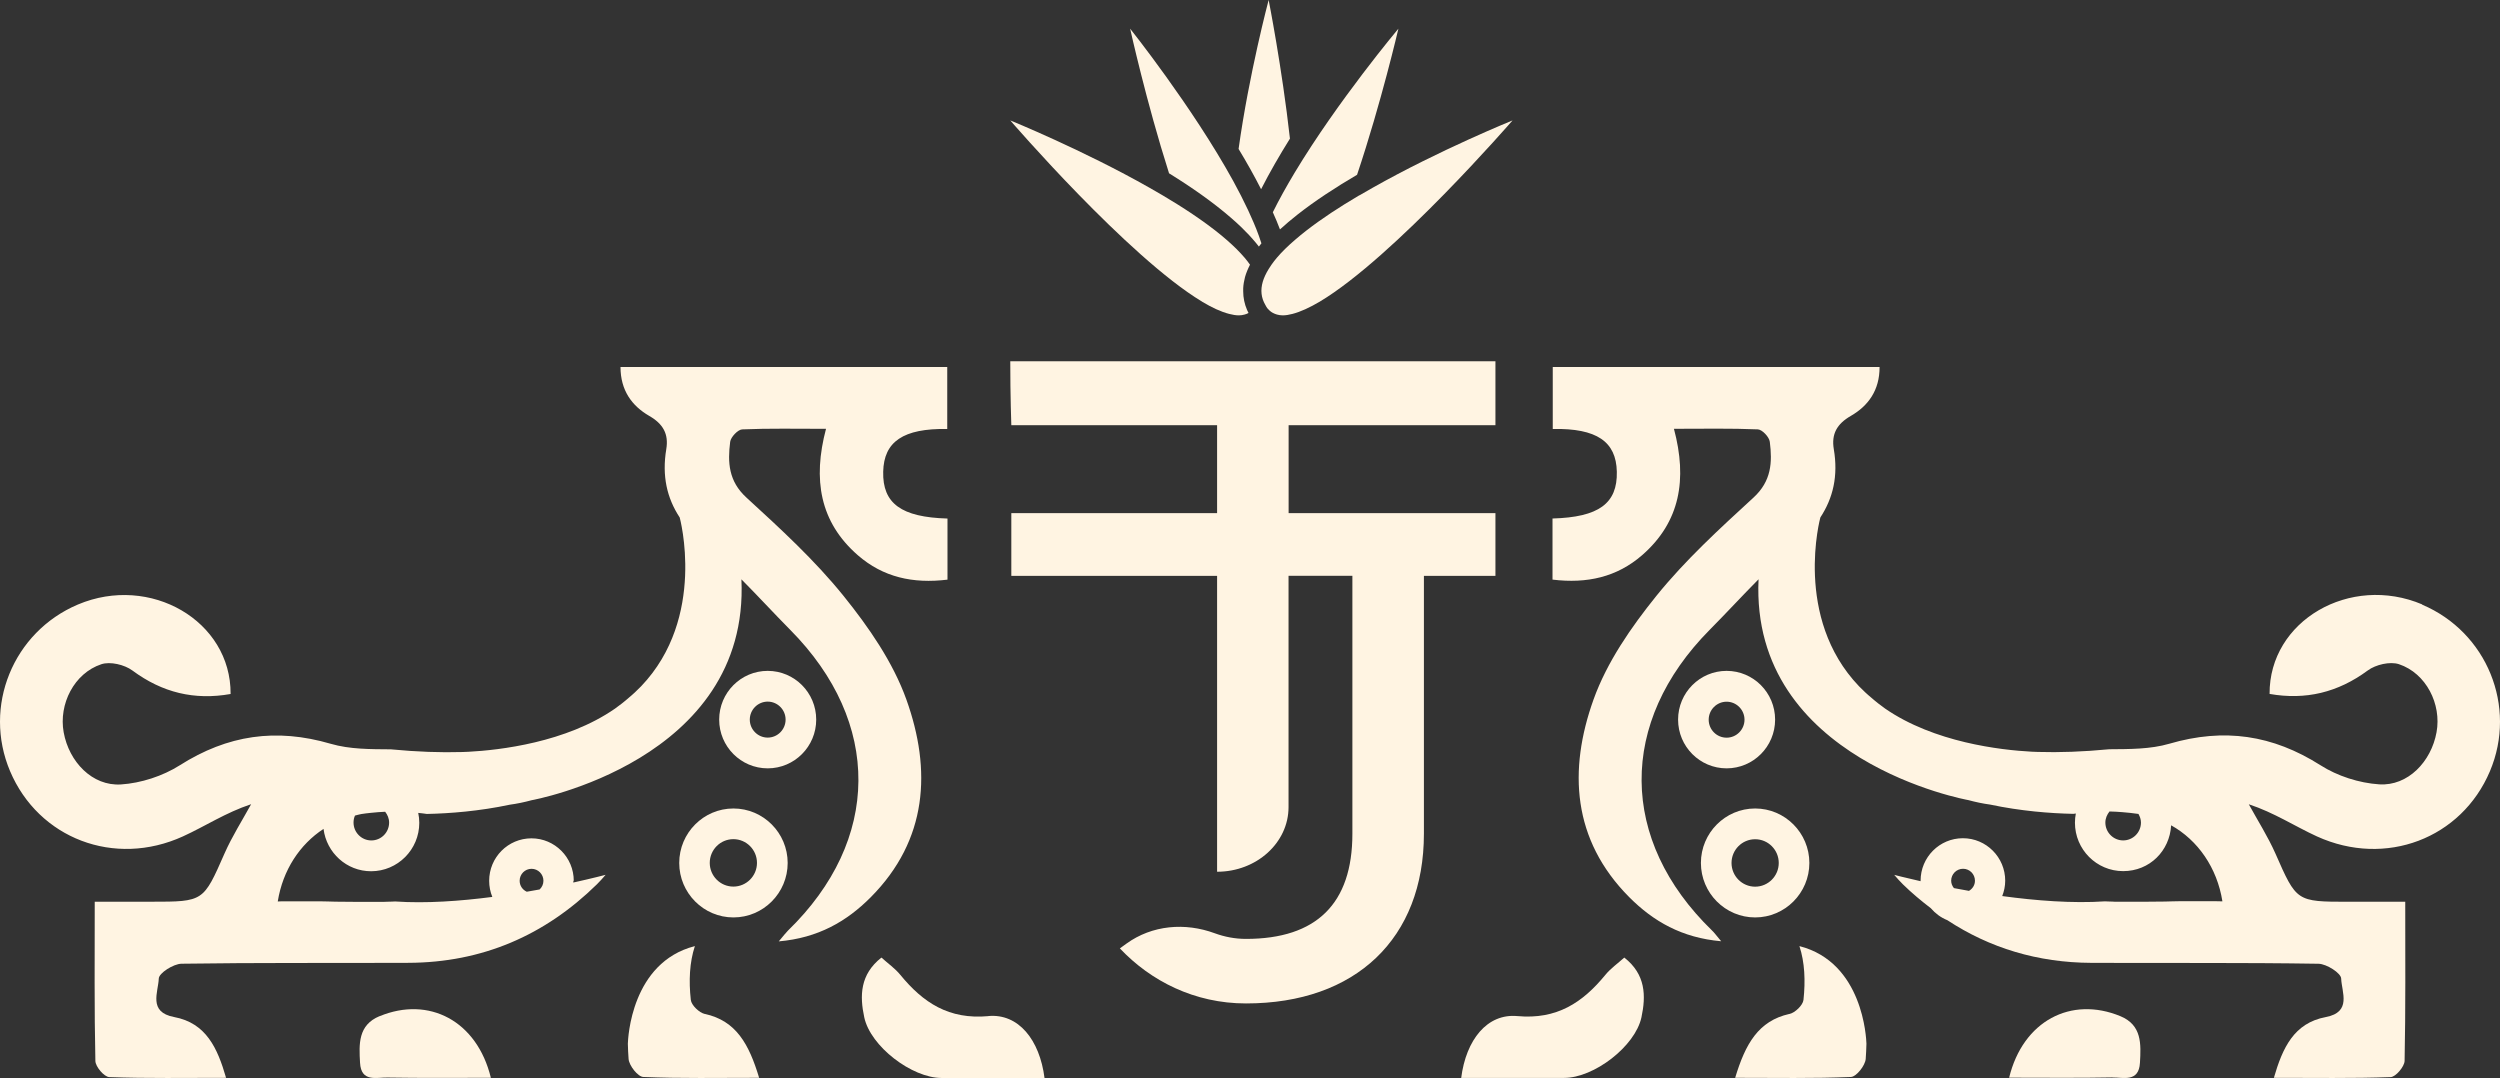 <?xml version="1.0" encoding="UTF-8"?>
<svg width="436px" height="188px" viewBox="0 0 436 188" version="1.1" xmlns="http://www.w3.org/2000/svg" xmlns:xlink="http://www.w3.org/1999/xlink">
    <rect x="0" y="0" width="436" height="188" fill="#333333" stroke="none"/>
    <title>logo-glifo</title>
    <g id="Página-1" stroke="none" stroke-width="1" fill="none" fill-rule="evenodd">
        <g id="inicio" transform="translate(-742, -7775)" fill="#FFF4E2" fill-rule="nonzero">
            <g id="Seccion-05" transform="translate(0, 7470)">
                <g id="logo-glifo" transform="translate(742, 305)">
                    <path d="M254.831,187.986 C260.861,187.986 266.819,187.986 272.791,187.986 C277.976,187.986 285.18,182.496 286.268,177.421 C287.07,173.68 287.027,169.939 283.275,167 C282.129,168.032 280.897,168.892 279.981,170.01 C275.999,174.87 271.502,177.837 264.627,177.206 C259.371,176.719 255.676,181.334 254.831,188 L254.831,187.986 Z" id="Trazado"></path>
                    <path d="M368.432,187.917 C370.345,187.888 373.007,188.775 373.208,185.356 C373.395,182.097 373.568,178.779 369.799,177.223 C361.196,173.672 352.809,178.037 350.393,187.946 C356.521,187.946 362.477,188.019 368.432,187.902 L368.432,187.917 Z" id="Trazado"></path>
                    <path d="M312.076,176.827 C306.635,178.05 304.397,182.07 302.612,187.969 C309.767,187.969 316.298,188.1 322.815,187.823 C323.75,187.78 325.294,185.828 325.379,184.677 C325.45,183.789 325.479,182.915 325.507,182.026 C325.479,181.094 324.926,167.84 313.819,165 C314.754,167.84 314.881,171.059 314.527,174.38 C314.428,175.312 313.053,176.623 312.076,176.841 L312.076,176.827 Z" id="Trazado"></path>
                    <path d="M422.452,105.419 C409.853,100.077 395.731,108.253 395.815,121.02 C402.108,122.125 407.723,120.779 412.943,116.925 C414.325,115.905 416.823,115.324 418.375,115.834 C423.129,117.421 425.824,122.806 424.935,127.694 C424.004,132.852 419.927,137.103 414.946,136.791 C411.447,136.565 407.638,135.346 404.675,133.447 C396.337,128.162 387.886,126.915 378.335,129.706 C375.033,130.67 371.436,130.642 367.852,130.67 C363.295,131.109 359.147,131.251 355.38,131.137 C355.014,131.137 354.675,131.109 354.322,131.095 C348.919,130.812 337.307,129.48 328.758,123.571 C328.335,123.273 327.939,122.976 327.544,122.664 C327.319,122.48 327.107,122.31 326.881,122.125 C326.515,121.828 326.176,121.53 325.837,121.233 C325.654,121.077 325.471,120.907 325.301,120.751 C325.104,120.567 324.906,120.368 324.709,120.17 C324.539,120.014 324.384,119.844 324.215,119.688 C312.716,107.672 317.471,90.243 317.471,90.243 C317.471,90.243 317.471,90.243 317.471,90.243 C319.7,86.842 320.603,82.988 319.813,78.326 C319.376,75.704 320.349,73.933 322.79,72.53 C325.809,70.787 327.813,68.081 327.798,64 L270.8,64 L270.8,74.812 C278.475,74.67 281.861,77.008 281.974,82.265 C282.101,87.806 278.828,90.2 270.758,90.427 L270.758,101.083 C276.782,101.82 281.988,100.644 286.376,96.832 C293.049,91.022 294.277,83.569 291.935,74.783 C297.155,74.783 301.867,74.684 306.565,74.883 C307.327,74.911 308.554,76.215 308.653,77.051 C309.105,80.621 308.95,83.895 305.817,86.771 C299.906,92.198 293.91,97.682 288.887,103.903 C284.486,109.358 280.253,115.465 277.911,121.998 C273.509,134.297 274.186,146.455 284.133,156.459 C288.351,160.696 293.331,163.558 300.174,164.154 C299.313,163.133 298.989,162.666 298.58,162.283 C282.341,146.512 282.186,125.965 298.185,109.826 C301.049,106.935 303.828,103.917 306.692,101.026 C305.225,132.739 343.289,139.54 343.289,139.54 C344.545,139.88 345.815,140.15 347.085,140.32 C347.085,140.32 347.085,140.32 347.085,140.32 C352.432,141.453 357.539,141.85 361.574,141.935 L361.574,141.935 C361.715,141.907 361.87,141.907 362.025,141.878 C361.927,142.403 361.87,142.927 361.87,143.48 C361.87,148.141 365.637,151.925 370.279,151.925 C374.921,151.925 378.405,148.368 378.645,143.933 C383.301,146.526 386.659,151.33 387.59,157.196 C387.153,157.196 386.701,157.182 386.264,157.168 C386.109,157.168 385.953,157.168 385.798,157.168 C385.502,157.168 385.22,157.168 384.923,157.168 C384.74,157.168 384.557,157.168 384.373,157.168 C384.105,157.168 383.837,157.168 383.583,157.168 C383.4,157.168 383.202,157.168 383.019,157.168 C382.765,157.168 382.497,157.168 382.243,157.168 C382.059,157.168 381.862,157.168 381.679,157.168 C381.41,157.168 381.142,157.168 380.888,157.168 C380.705,157.168 380.508,157.168 380.324,157.168 C380.056,157.168 379.788,157.168 379.52,157.182 C379.294,157.182 379.054,157.182 378.829,157.196 C378.49,157.196 378.151,157.21 377.799,157.224 C377.517,157.224 377.234,157.224 376.952,157.239 C376.769,157.239 376.585,157.239 376.402,157.239 C376.063,157.239 375.739,157.239 375.4,157.253 C375.287,157.253 375.175,157.253 375.062,157.253 C374.624,157.253 374.173,157.253 373.735,157.267 C373.651,157.267 373.552,157.267 373.467,157.267 C373.115,157.267 372.762,157.267 372.409,157.267 C372.254,157.267 372.113,157.267 371.958,157.267 C371.662,157.267 371.379,157.267 371.083,157.267 C370.914,157.267 370.73,157.267 370.561,157.267 C370.293,157.267 370.025,157.267 369.757,157.267 C369.573,157.267 369.39,157.267 369.207,157.267 C368.953,157.267 368.699,157.267 368.431,157.239 C368.247,157.239 368.05,157.239 367.866,157.224 C367.612,157.224 367.358,157.21 367.105,157.196 C361.433,157.579 355.042,157.069 349.187,156.275 C349.511,155.439 349.709,154.546 349.709,153.597 C349.709,149.516 346.407,146.186 342.33,146.186 C338.253,146.186 334.951,149.502 334.951,153.597 C334.951,153.625 334.951,153.654 334.951,153.682 C332.13,153.044 330.352,152.577 330.352,152.577 C330.846,153.143 331.34,153.71 331.876,154.235 C333.442,155.765 335.078,157.125 336.743,158.401 C337.519,159.307 338.493,160.03 339.621,160.484 C347,165.33 355.352,167.88 364.72,167.923 C377.926,167.979 391.145,167.866 404.351,168.079 C405.762,168.107 408.273,169.708 408.301,170.658 C408.386,173.024 410.192,176.51 405.621,177.374 C400.034,178.423 398.073,182.787 396.563,187.973 C403.645,187.973 410.29,188.087 416.936,187.846 C417.81,187.817 419.334,186.018 419.362,185.026 C419.546,176 419.475,166.973 419.475,157.267 L409.571,157.267 C400.457,157.267 400.527,157.239 396.831,148.85 C395.519,145.888 393.755,143.125 392.189,140.263 C396.619,141.722 400.217,144.103 404.083,145.874 C416.047,151.316 429.295,146.229 434.247,134.496 C439.015,123.216 433.725,110.237 422.41,105.447 L422.452,105.419 Z M370.279,146.569 C368.572,146.569 367.175,145.166 367.175,143.451 C367.175,142.714 367.471,142.063 367.895,141.524 C367.923,141.524 367.951,141.524 367.979,141.524 C368.685,141.538 369.39,141.581 370.096,141.637 C370.561,141.68 371.013,141.708 371.478,141.765 C371.972,141.822 372.452,141.878 372.945,141.949 C373.199,142.403 373.383,142.899 373.383,143.451 C373.383,145.18 371.986,146.569 370.279,146.569 L370.279,146.569 Z M343.388,155.368 C342.485,155.212 341.596,155.042 340.764,154.886 C340.482,154.532 340.284,154.093 340.284,153.597 C340.284,152.449 341.216,151.514 342.358,151.514 C343.501,151.514 344.432,152.449 344.432,153.597 C344.432,154.362 344.009,155 343.388,155.368 L343.388,155.368 Z" id="Forma"></path>
                    <path d="M172.368,177.213 C165.494,177.844 160.996,174.875 157.015,170.012 C156.098,168.893 154.867,168.033 153.721,167 C149.968,169.955 149.925,173.684 150.727,177.428 C151.816,182.492 159.02,187.986 164.205,188 C170.177,188 176.135,188 182.164,188 C181.319,181.344 177.624,176.725 172.368,177.199 L172.368,177.213 Z" id="Trazado"></path>
                    <path d="M66.201,177.212 C62.432,178.771 62.605,182.094 62.792,185.358 C62.979,188.783 65.655,187.88 67.568,187.923 C73.523,188.025 79.479,187.967 85.607,187.967 C83.191,178.028 74.804,173.67 66.201,177.226 L66.201,177.212 Z" id="Trazado"></path>
                    <path d="M122.929,176.841 C121.951,176.623 120.577,175.312 120.478,174.38 C120.109,171.059 120.251,167.84 121.186,165 C110.079,167.84 109.526,181.094 109.498,182.026 C109.526,182.915 109.554,183.803 109.625,184.677 C109.71,185.842 111.255,187.794 112.19,187.823 C118.707,188.1 125.238,187.969 132.393,187.969 C130.608,182.056 128.383,178.036 122.929,176.827 L122.929,176.841 Z" id="Trazado"></path>
                    <path d="M248.33,100.433 L260.804,100.433 C260.804,100.433 260.804,95.54 260.804,89.491 L224.735,89.491 L224.735,74.156 L260.804,74.156 L260.804,63 L176.192,63 C176.192,69.163 176.375,74.156 176.375,74.156 L212.261,74.156 L212.261,89.491 L176.375,89.491 C176.375,95.526 176.375,100.433 176.375,100.433 L212.261,100.433 L212.261,152.032 C219.139,152.032 224.721,146.982 224.721,140.762 L224.721,100.419 L235.856,100.419 L235.856,145.413 C235.856,157.582 229.612,163.744 217.307,163.744 C215.39,163.744 213.557,163.388 211.852,162.76 C206.665,160.848 200.928,161.333 196.446,164.572 L195.305,165.399 C200.675,171.077 208.3,175 217.307,175 C236.434,175 248.33,163.659 248.33,145.399 L248.33,100.405 L248.33,100.433 Z" id="Trazado"></path>
                    <path d="M224.968,24.188 C223.567,11.683 221.251,0 221.251,0 C221.251,0 217.84,12.822 216.009,25.976 C217.424,28.312 218.755,30.678 219.934,33 C221.432,30.058 223.151,27.087 224.968,24.173 L224.968,24.188 Z" id="Trazado"></path>
                    <path d="M223.238,40 C224.166,39.149 225.18,38.298 226.236,37.462 C229.334,35.025 232.932,32.674 236.672,30.482 C240.898,17.878 243.881,5 243.881,5 C243.881,5 233.331,17.575 225.793,30.107 C224.394,32.443 223.095,34.765 221.982,37.015 C222.439,38.024 222.853,39.019 223.224,40 L223.238,40 Z" id="Trazado"></path>
                    <path d="M214.657,37.961 C215.302,38.518 215.933,39.089 216.524,39.66 C216.981,40.102 217.411,40.545 217.828,40.987 C218.284,41.473 218.701,41.958 219.104,42.443 C219.252,42.629 219.4,42.814 219.547,43 C219.695,42.814 219.843,42.629 219.991,42.443 C219.857,42.015 219.709,41.573 219.547,41.13 C219.279,40.373 218.97,39.603 218.634,38.817 C218.338,38.118 218.029,37.418 217.693,36.705 C216.901,35.02 216.027,33.293 215.06,31.537 C207.939,18.604 197.096,5 197.096,5 C197.096,5 199.904,17.733 203.881,30.224 C207.791,32.636 211.54,35.263 214.657,37.961 L214.657,37.961 Z" id="Trazado"></path>
                    <path d="M209.627,52.604 C211.37,53.651 212.956,54.383 214.356,54.742 C214.957,54.9 215.542,55 216.057,55 C216.414,55 216.743,54.943 217.057,54.857 C217.3,54.799 217.528,54.699 217.743,54.584 C217.657,54.412 217.557,54.225 217.486,54.053 C217.043,53.02 216.814,51.93 216.814,50.811 C216.814,50.639 216.814,50.467 216.814,50.295 C216.843,49.649 216.957,48.989 217.128,48.329 C217.328,47.612 217.628,46.895 218,46.163 C217.714,45.761 217.414,45.359 217.071,44.958 C216.643,44.456 216.157,43.939 215.642,43.423 C215.414,43.193 215.171,42.978 214.942,42.749 C212.385,40.353 209.027,37.943 205.34,35.633 C204.497,35.102 203.64,34.586 202.768,34.069 C202.025,33.624 201.268,33.194 200.511,32.764 C188.837,26.136 176.192,21 176.192,21 C176.192,21 196.753,44.857 209.641,52.604 L209.627,52.604 Z" id="Trazado"></path>
                    <path d="M237.075,34.055 C236.2,34.571 235.339,35.088 234.492,35.619 C231.29,37.613 228.333,39.693 225.936,41.759 C225.29,42.304 224.687,42.863 224.127,43.408 C223.611,43.925 223.122,44.427 222.692,44.943 C222.347,45.345 222.046,45.747 221.759,46.149 C221.572,46.421 221.414,46.679 221.242,46.938 C221.012,47.311 220.811,47.684 220.639,48.057 C219.964,49.505 219.792,50.911 220.237,52.231 C220.338,52.547 220.496,52.862 220.668,53.164 C220.783,53.365 220.869,53.565 221.027,53.766 C221.055,53.809 221.098,53.838 221.142,53.881 C221.4,54.182 221.687,54.412 222.017,54.584 C222.232,54.699 222.462,54.785 222.706,54.857 C223.022,54.943 223.352,55 223.711,55 C224.228,55 224.816,54.9 225.419,54.742 C226.812,54.383 228.419,53.637 230.171,52.604 C243.119,44.857 263.79,21 263.79,21 C263.79,21 251.086,26.136 239.358,32.764 C238.597,33.194 237.836,33.624 237.09,34.069 L237.075,34.055 Z" id="Trazado"></path>
                    <path d="M133.886,134 C138.557,134 142.347,130.192 142.347,125.5 C142.347,120.808 138.557,117 133.886,117 C129.215,117 125.425,120.808 125.425,125.5 C125.425,130.192 129.215,134 133.886,134 Z M133.886,122.362 C135.604,122.362 137.009,123.774 137.009,125.5 C137.009,127.226 135.604,128.638 133.886,128.638 C132.168,128.638 130.763,127.226 130.763,125.5 C130.763,123.774 132.168,122.362 133.886,122.362 Z" id="Forma"></path>
                    <path d="M118.457,150.5 C118.457,155.735 122.702,160 127.913,160 C133.124,160 137.37,155.735 137.37,150.5 C137.37,145.265 133.124,141 127.913,141 C122.702,141 118.457,145.265 118.457,150.5 Z M127.899,146.349 C130.171,146.349 132.017,148.203 132.017,150.486 C132.017,152.768 130.171,154.622 127.899,154.622 C125.627,154.622 123.781,152.768 123.781,150.486 C123.781,148.203 125.627,146.349 127.899,146.349 Z" id="Forma"></path>
                    <path d="M100.064,153.617 C100.064,149.536 96.763,146.205 92.687,146.205 C88.61,146.205 85.31,149.521 85.31,153.617 C85.31,154.61 85.507,155.559 85.86,156.424 C80.289,157.147 74.294,157.586 68.934,157.217 C68.68,157.217 68.426,157.246 68.173,157.246 C67.989,157.246 67.792,157.26 67.608,157.26 C67.355,157.26 67.101,157.274 66.833,157.288 C66.649,157.288 66.466,157.288 66.283,157.288 C66.015,157.288 65.747,157.288 65.479,157.288 C65.309,157.288 65.126,157.288 64.957,157.288 C64.66,157.288 64.378,157.288 64.082,157.288 C63.927,157.288 63.786,157.288 63.631,157.288 C63.278,157.288 62.926,157.288 62.573,157.288 C62.488,157.288 62.39,157.288 62.305,157.288 C61.868,157.288 61.416,157.288 60.979,157.274 C60.866,157.274 60.753,157.274 60.641,157.274 C60.302,157.274 59.978,157.274 59.639,157.26 C59.456,157.26 59.272,157.26 59.089,157.26 C58.807,157.26 58.525,157.26 58.243,157.246 C57.904,157.246 57.566,157.232 57.213,157.217 C56.987,157.217 56.748,157.217 56.522,157.203 C56.254,157.203 55.986,157.203 55.718,157.189 C55.535,157.189 55.337,157.189 55.154,157.189 C54.886,157.189 54.618,157.189 54.364,157.189 C54.181,157.189 53.983,157.189 53.8,157.189 C53.546,157.189 53.278,157.189 53.024,157.189 C52.841,157.189 52.643,157.189 52.46,157.189 C52.192,157.189 51.924,157.189 51.656,157.189 C51.472,157.189 51.289,157.189 51.106,157.189 C50.81,157.189 50.527,157.189 50.231,157.189 C50.076,157.189 49.921,157.189 49.766,157.189 C49.329,157.189 48.877,157.189 48.44,157.217 C49.314,151.761 52.276,147.268 56.423,144.561 C56.945,148.713 60.443,151.945 64.717,151.945 C69.357,151.945 73.123,148.161 73.123,143.498 C73.123,142.902 73.053,142.321 72.94,141.769 C73.448,141.825 73.941,141.868 74.435,141.953 C78.469,141.868 83.575,141.471 88.921,140.337 C88.921,140.337 88.921,140.337 88.921,140.337 C90.19,140.167 91.46,139.898 92.715,139.558 C92.715,139.558 130.77,132.74 129.303,101.035 C132.18,103.926 134.945,106.945 137.808,109.836 C153.817,125.98 153.662,146.531 137.413,162.306 C137.018,162.702 136.68,163.156 135.819,164.176 C142.66,163.581 147.639,160.718 151.857,156.48 C161.8,146.474 162.477,134.313 158.077,122.011 C155.735,115.477 151.504,109.369 147.103,103.912 C142.082,97.69 136.101,92.205 130.177,86.776 C127.046,83.913 126.891,80.639 127.342,77.054 C127.441,76.232 128.682,74.928 129.43,74.885 C134.127,74.687 138.838,74.786 144.057,74.786 C141.729,83.587 142.942,91.028 149.614,96.839 C154.015,100.666 159.205,101.828 165.242,101.091 L165.242,90.433 C157.174,90.206 153.902,87.797 154.029,82.269 C154.142,77.011 157.541,74.687 165.2,74.814 L165.2,64 L108.216,64 C108.216,68.082 110.205,70.789 113.223,72.532 C115.664,73.935 116.637,75.707 116.2,78.329 C115.424,83.006 116.312,86.861 118.541,90.249 C118.541,90.249 118.541,90.249 118.541,90.249 C118.541,90.249 123.294,107.682 111.799,119.701 C111.644,119.871 111.474,120.027 111.305,120.183 C111.108,120.381 110.91,120.565 110.713,120.764 C110.543,120.92 110.36,121.09 110.177,121.246 C109.838,121.543 109.5,121.841 109.133,122.139 C108.907,122.323 108.696,122.493 108.47,122.677 C108.075,122.975 107.68,123.287 107.257,123.584 C98.71,129.509 87.101,130.827 81.699,131.11 C81.347,131.124 80.994,131.139 80.641,131.153 C76.861,131.266 72.714,131.124 68.173,130.685 C64.59,130.657 61.007,130.685 57.693,129.721 C48.144,126.929 39.695,128.176 31.359,133.463 C28.383,135.348 24.589,136.581 21.091,136.808 C16.098,137.12 12.035,132.868 11.104,127.709 C10.216,122.805 12.924,117.419 17.663,115.846 C19.215,115.321 21.711,115.917 23.094,116.937 C28.312,120.806 33.912,122.153 40.217,121.033 C40.301,108.263 26.183,100.099 13.587,105.428 C2.275,110.219 -3.014,123.202 1.753,134.484 C6.718,146.219 19.948,151.321 31.909,145.865 C35.774,144.107 39.371,141.712 43.799,140.252 C42.234,143.101 40.471,145.865 39.159,148.841 C35.464,157.232 35.534,157.26 26.422,157.26 L16.521,157.26 C16.521,166.954 16.436,175.997 16.634,185.025 C16.648,186.032 18.171,187.817 19.06,187.846 C25.703,188.087 32.346,187.973 39.427,187.973 C37.932,182.786 35.957,178.421 30.372,177.372 C25.788,176.507 27.607,173.021 27.692,170.654 C27.72,169.704 30.245,168.102 31.641,168.074 C44.843,167.876 58.059,167.975 71.262,167.918 C84.055,167.862 94.972,163.184 104.098,154.227 C104.634,153.702 105.127,153.136 105.621,152.569 C105.621,152.569 103.435,153.15 99.979,153.915 C99.979,153.802 100.007,153.702 100.007,153.589 L100.064,153.617 Z M61.91,142.236 C62.291,142.151 62.644,142.024 63.024,141.967 C63.546,141.882 64.068,141.825 64.59,141.769 C65.055,141.712 65.521,141.669 65.972,141.641 C66.367,141.613 66.776,141.598 67.171,141.57 C67.58,142.095 67.862,142.732 67.862,143.455 C67.862,145.184 66.466,146.573 64.759,146.573 C63.053,146.573 61.656,145.17 61.656,143.455 C61.656,143.016 61.741,142.605 61.91,142.236 L61.91,142.236 Z M94.111,155.12 C93.392,155.247 92.644,155.389 91.869,155.517 C91.135,155.191 90.627,154.468 90.627,153.603 C90.627,152.455 91.558,151.52 92.701,151.52 C93.843,151.52 94.774,152.455 94.774,153.603 C94.774,154.199 94.52,154.737 94.111,155.12 L94.111,155.12 Z" id="Forma"></path>
                    <path d="M309.58,125.5 C309.58,120.808 305.789,117 301.119,117 C296.448,117 292.658,120.808 292.658,125.5 C292.658,130.192 296.448,134 301.119,134 C305.789,134 309.58,130.192 309.58,125.5 Z M301.119,128.652 C299.387,128.652 297.995,127.24 297.995,125.514 C297.995,123.789 299.401,122.377 301.119,122.377 C302.837,122.377 304.242,123.789 304.242,125.514 C304.242,127.24 302.837,128.652 301.119,128.652 Z" id="Forma"></path>
                    <path d="M306.096,160 C311.307,160 315.553,155.735 315.553,150.5 C315.553,145.265 311.307,141 306.096,141 C300.885,141 296.639,145.265 296.639,150.5 C296.639,155.735 300.885,160 306.096,160 Z M306.096,146.363 C308.368,146.363 310.214,148.218 310.214,150.5 C310.214,152.782 308.368,154.637 306.096,154.637 C303.824,154.637 301.978,152.782 301.978,150.5 C301.978,148.218 303.824,146.363 306.096,146.363 Z" id="Forma"></path>
                </g>
            </g>
        </g>
    </g>
</svg>